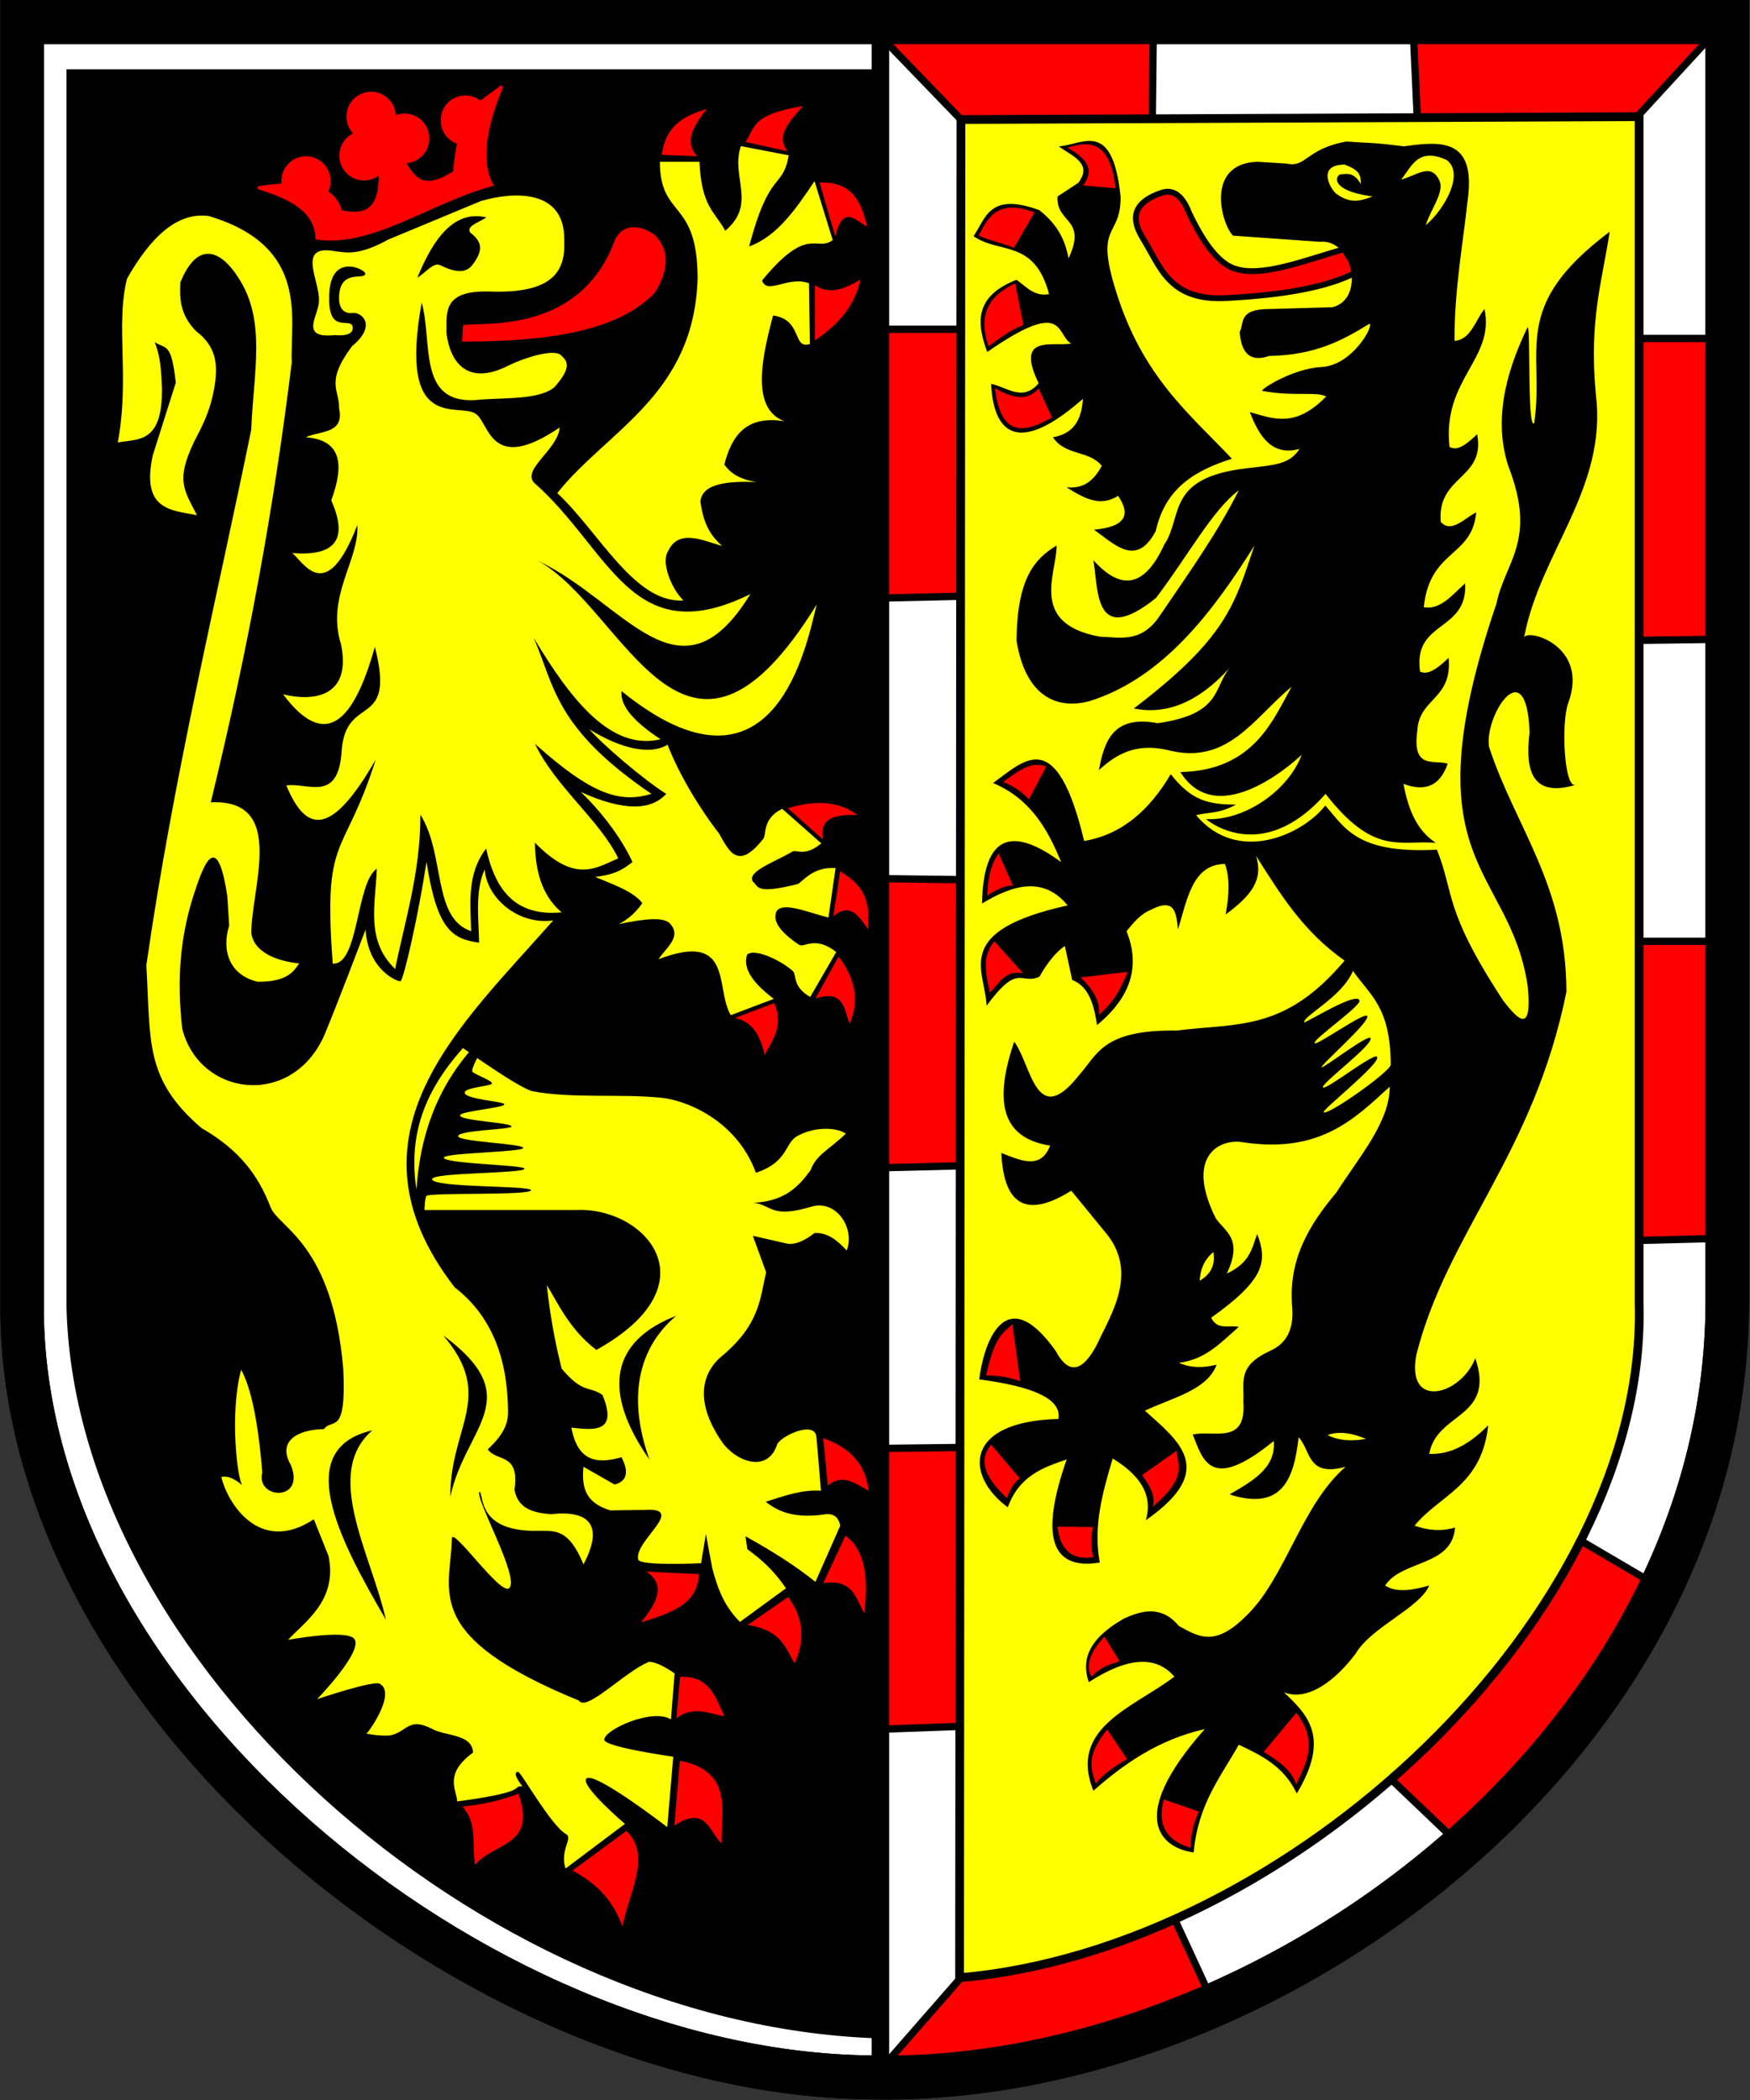 <svg xmlns:dc="http://purl.org/dc/elements/1.1/" xmlns:cc="http://creativecommons.org/ns#" xmlns:rdf="http://www.w3.org/1999/02/22-rdf-syntax-ns#" xmlns:svg="http://www.w3.org/2000/svg" xmlns="http://www.w3.org/2000/svg" xmlns:sodipodi="http://sodipodi.sourceforge.net/DTD/sodipodi-0.dtd" xmlns:inkscape="http://www.inkscape.org/namespaces/inkscape" width="600" height="720" id="svg2186" sodipodi:version="0.32" inkscape:version="0.46" sodipodi:docname="Hof.svg" inkscape:output_extension="org.inkscape.output.svg.inkscape"><rect width="100%" height="100%" fill="#333333" stroke="none"/><defs id="defs2188"></defs><g inkscape:groupmode="layer" id="layer4" inkscape:label="sxfhx" style="opacity:1;display:inline" sodipodi:insensitive="true"><g style="opacity:1;fill:#ffffff;fill-opacity:1;stroke:#000000;stroke-width:18.708;stroke-linejoin:miter;stroke-miterlimit:3;stroke-dasharray:none;stroke-opacity:1" id="g8203" transform="matrix(0.797,0,0,0.806,3.854,-0.977)"><path id="path4304" style="fill:#ffffff;fill-opacity:1;fill-rule:evenodd;stroke:#000000;stroke-width:18.708;stroke-linecap:round;stroke-linejoin:miter;stroke-miterlimit:3;stroke-dasharray:none;stroke-dashoffset:0;stroke-opacity:1" d="M 4.671,10.651 L 738.198,10.651 L 738.198,555.168 C 737.883,743.508 540.735,888.196 370.44,884.906 C 199.973,883.659 2.928,724.565 4.671,555.167 L 4.671,10.651 z" sodipodi:nodetypes="cccccc"></path><g style="fill:#ffffff;fill-opacity:1;stroke:#000000;stroke-width:18.708;stroke-linejoin:miter;stroke-miterlimit:3;stroke-dasharray:none;stroke-opacity:1" id="g8189" transform="translate(935.151,36.763)"></g></g><path style="fill:none;fill-rule:evenodd;stroke:#000000;stroke-width:1px;stroke-linecap:butt;stroke-linejoin:miter;stroke-opacity:1" d="M 297.096,717.741 C 297.516,717.321 297.937,716.901 297.096,717.741 z" id="path3251"></path><path style="fill:none;fill-rule:evenodd;stroke:#000000;stroke-width:1px;stroke-linecap:butt;stroke-linejoin:miter;stroke-opacity:1" d="M 53.689,135.32 C 54.11,135.32 54.53,135.32 53.689,135.32 z" id="path3257"></path><path style="fill:none;fill-rule:evenodd;stroke:#000000;stroke-width:1px;stroke-linecap:butt;stroke-linejoin:miter;stroke-opacity:1" d="M 119.27,241.215 C 118.85,241.215 118.43,241.215 119.27,241.215 z" id="path3259"></path><path style="opacity:1;fill:#ff0000;fill-opacity:1;fill-rule:evenodd;stroke:none;stroke-width:1;stroke-linecap:butt;stroke-linejoin:miter;marker:none;marker-start:none;marker-mid:none;marker-end:none;stroke-miterlimit:4;stroke-dasharray:none;stroke-dashoffset:0;stroke-opacity:1;visibility:visible;display:inline;overflow:visible;enable-background:accumulate" d="M 301.938,11.638 L 328.797,40.397 L 395.377,42.842 L 395.377,13.181 L 301.938,11.638 z" id="path3272" sodipodi:nodetypes="ccccc"></path><path style="opacity:1;fill:#ff0000;fill-opacity:1;fill-rule:evenodd;stroke:none;stroke-width:1;stroke-linecap:butt;stroke-linejoin:miter;marker:none;marker-start:none;marker-mid:none;marker-end:none;stroke-miterlimit:4;stroke-dasharray:none;stroke-dashoffset:0;stroke-opacity:1;visibility:visible;display:inline;overflow:visible;enable-background:accumulate" d="M 484.991,13.812 L 485.623,42.527 L 561.781,40.364 L 586.616,13.162 L 484.991,13.812 z" id="path3274" sodipodi:nodetypes="ccccc"></path><path style="opacity:1;fill:#ff0000;fill-opacity:1;fill-rule:evenodd;stroke:none;stroke-width:1;stroke-linecap:butt;stroke-linejoin:miter;marker:none;marker-start:none;marker-mid:none;marker-end:none;stroke-miterlimit:4;stroke-dasharray:none;stroke-dashoffset:0;stroke-opacity:1;visibility:visible;display:inline;overflow:visible;enable-background:accumulate" d="M 303.238,112.893 L 328.482,112.577 L 328.482,205.032 L 303.554,205.032 L 303.238,112.893 z" id="path3278"></path><path style="opacity:1;fill:#ff0000;fill-opacity:1;fill-rule:evenodd;stroke:none;stroke-width:1;stroke-linecap:butt;stroke-linejoin:miter;marker:none;marker-start:none;marker-mid:none;marker-end:none;stroke-miterlimit:4;stroke-dasharray:none;stroke-dashoffset:0;stroke-opacity:1;visibility:visible;display:inline;overflow:visible;enable-background:accumulate" d="M 303.554,300.957 L 327.85,300.957 L 328.166,400.354 L 303.238,400.669 L 303.554,300.957 z" id="path3280"></path><path style="opacity:1;fill:#ff0000;fill-opacity:1;fill-rule:evenodd;stroke:none;stroke-width:1;stroke-linecap:butt;stroke-linejoin:miter;marker:none;marker-start:none;marker-mid:none;marker-end:none;stroke-miterlimit:4;stroke-dasharray:none;stroke-dashoffset:0;stroke-opacity:1;visibility:visible;display:inline;overflow:visible;enable-background:accumulate" d="M 303.554,496.91 L 328.797,496.279 L 328.166,592.52 L 303.554,592.836 L 303.554,496.91 z" id="path3282"></path><path style="opacity:1;fill:#ff0000;fill-opacity:1;fill-rule:evenodd;stroke:none;stroke-width:1;stroke-linecap:butt;stroke-linejoin:miter;marker:none;marker-start:none;marker-mid:none;marker-end:none;stroke-miterlimit:4;stroke-dasharray:none;stroke-dashoffset:0;stroke-opacity:1;visibility:visible;display:inline;overflow:visible;enable-background:accumulate" d="M 303.002,707.059 L 328.661,678.053 C 362.246,675.536 378.768,668.073 403.853,658.864 L 415.01,683.408 C 378.243,698.13 340.957,706.611 303.002,707.059 z" id="path3286" sodipodi:nodetypes="ccccc"></path><path style="opacity:1;fill:#ff0000;fill-opacity:1;fill-rule:evenodd;stroke:none;stroke-width:1;stroke-linecap:butt;stroke-linejoin:miter;marker:none;marker-start:none;marker-mid:none;marker-end:none;stroke-miterlimit:4;stroke-dasharray:none;stroke-dashoffset:0;stroke-opacity:1;visibility:visible;display:inline;overflow:visible;enable-background:accumulate" d="M 475.699,608.885 L 498.012,630.304 C 525.14,606.297 552.21,582.222 565.395,541.947 L 538.174,525.883 C 525.487,554.802 503.847,582.344 475.699,608.885 z" id="path3288" sodipodi:nodetypes="ccccc"></path><path style="opacity:1;fill:#ff0000;fill-opacity:1;fill-rule:evenodd;stroke:none;stroke-width:1;stroke-linecap:butt;stroke-linejoin:miter;marker:none;marker-start:none;marker-mid:none;marker-end:none;stroke-miterlimit:4;stroke-dasharray:none;stroke-dashoffset:0;stroke-opacity:1;visibility:visible;display:inline;overflow:visible;enable-background:accumulate" d="M 558.255,116.674 L 588.6,116.674 L 587.707,219.757 L 557.362,219.757 L 558.255,116.674 z" id="path3290"></path><path style="opacity:1;fill:#ff0000;fill-opacity:1;fill-rule:evenodd;stroke:none;stroke-width:1;stroke-linecap:butt;stroke-linejoin:miter;marker:none;marker-start:none;marker-mid:none;marker-end:none;stroke-miterlimit:4;stroke-dasharray:none;stroke-dashoffset:0;stroke-opacity:1;visibility:visible;display:inline;overflow:visible;enable-background:accumulate" d="M 558.255,322.84 L 587.261,322.84 L 588.6,425.477 L 558.255,425.477 L 558.255,322.84 z" id="path3292"></path><path style="fill:none;fill-rule:evenodd;stroke:#000000;stroke-width:6;stroke-linecap:butt;stroke-linejoin:miter;stroke-miterlimit:4;stroke-dasharray:none;stroke-opacity:1" d="M 301.864,0.825 L 301.864,716.239" id="path3253"></path><path style="opacity:1;fill:#000000;fill-opacity:1;fill-rule:evenodd;stroke:none;stroke-width:1;stroke-linecap:butt;stroke-linejoin:miter;marker:none;marker-start:none;marker-mid:none;marker-end:none;stroke-miterlimit:4;stroke-dasharray:none;stroke-dashoffset:0;stroke-opacity:1;visibility:visible;display:inline;overflow:visible;enable-background:accumulate" d="M 300.722,23.753 L 22.79,23.753 L 22.79,447.356 C 24.98,568.462 163.701,693.989 300.406,698.832 C 301.037,698.854 300.879,23.753 300.722,23.753 z" id="path3255" sodipodi:nodetypes="cccsc"></path><path style="opacity:1;fill:#ffff00;fill-opacity:1;fill-rule:evenodd;stroke:#000000;stroke-width:3;stroke-linecap:butt;stroke-linejoin:miter;marker:none;marker-start:none;marker-mid:none;marker-end:none;stroke-miterlimit:4;stroke-dasharray:none;stroke-dashoffset:0;stroke-opacity:1;visibility:visible;display:inline;overflow:visible;enable-background:accumulate" d="M 561.985,40.002 L 561.985,446.589 C 565.06,553.719 442.017,668.47 329,678.071 L 329.466,40.987 L 561.985,40.002 z" id="path3284" sodipodi:nodetypes="ccccc"></path><g transform="matrix(0.797,0,0,0.806,3.854,-0.977)" id="g3294" style="opacity:1;fill:none;fill-opacity:1;stroke:#000000;stroke-width:18.708;stroke-linejoin:miter;stroke-miterlimit:3;stroke-dasharray:none;stroke-opacity:1"><path sodipodi:nodetypes="cccccc" d="M 4.671,10.651 L 738.198,10.651 L 738.198,555.168 C 737.883,743.508 540.735,888.196 370.44,884.906 C 199.973,883.659 2.928,724.565 4.671,555.167 L 4.671,10.651 z" style="fill:none;fill-opacity:1;fill-rule:evenodd;stroke:#000000;stroke-width:18.708;stroke-linecap:round;stroke-linejoin:miter;stroke-miterlimit:3;stroke-dasharray:none;stroke-dashoffset:0;stroke-opacity:1" id="path3296"></path><g transform="translate(935.151,36.763)" id="g3298" style="fill:none;fill-opacity:1;stroke:#000000;stroke-width:18.708;stroke-linejoin:miter;stroke-miterlimit:3;stroke-dasharray:none;stroke-opacity:1"></g></g><path style="opacity:1;fill:none;fill-opacity:1;fill-rule:evenodd;stroke:#000000;stroke-width:2.5;stroke-linecap:butt;stroke-linejoin:miter;marker:none;marker-start:none;marker-mid:none;marker-end:none;stroke-miterlimit:4;stroke-dasharray:none;stroke-dashoffset:0;stroke-opacity:1;visibility:visible;display:inline;overflow:visible;enable-background:accumulate" d="M 303.869,301.273 L 329.113,301.588" id="path3209" sodipodi:nodetypes="cc"></path><path style="opacity:1;fill:none;fill-opacity:1;fill-rule:evenodd;stroke:#000000;stroke-width:2.5;stroke-linecap:butt;stroke-linejoin:miter;marker:none;marker-start:none;marker-mid:none;marker-end:none;stroke-miterlimit:4;stroke-dasharray:none;stroke-dashoffset:0;stroke-opacity:1;visibility:visible;display:inline;overflow:visible;enable-background:accumulate" d="M 302.922,205.032 L 330.375,204.401" id="path3211"></path><path style="opacity:1;fill:none;fill-opacity:1;fill-rule:evenodd;stroke:#000000;stroke-width:2.5;stroke-linecap:butt;stroke-linejoin:miter;marker:none;marker-start:none;marker-mid:none;marker-end:none;stroke-miterlimit:4;stroke-dasharray:none;stroke-dashoffset:0;stroke-opacity:1;visibility:visible;display:inline;overflow:visible;enable-background:accumulate" d="M 303.238,112.893 L 329.428,112.893" id="path3213"></path><path style="opacity:1;fill:none;fill-opacity:1;fill-rule:evenodd;stroke:#000000;stroke-width:2.5;stroke-linecap:butt;stroke-linejoin:miter;marker:none;marker-start:none;marker-mid:none;marker-end:none;stroke-miterlimit:4;stroke-dasharray:none;stroke-dashoffset:0;stroke-opacity:1;visibility:visible;display:inline;overflow:visible;enable-background:accumulate" d="M 303.554,14.128 L 329.744,41.264" id="path3215"></path><path style="opacity:1;fill:none;fill-opacity:1;fill-rule:evenodd;stroke:#000000;stroke-width:2.5;stroke-linecap:butt;stroke-linejoin:miter;marker:none;marker-start:none;marker-mid:none;marker-end:none;stroke-miterlimit:4;stroke-dasharray:none;stroke-dashoffset:0;stroke-opacity:1;visibility:visible;display:inline;overflow:visible;enable-background:accumulate" d="M 395.377,13.181 L 395.061,40.949" id="path3217"></path><path style="opacity:1;fill:none;fill-opacity:1;fill-rule:evenodd;stroke:#000000;stroke-width:2.5;stroke-linecap:butt;stroke-linejoin:miter;marker:none;marker-start:none;marker-mid:none;marker-end:none;stroke-miterlimit:4;stroke-dasharray:none;stroke-dashoffset:0;stroke-opacity:1;visibility:visible;display:inline;overflow:visible;enable-background:accumulate" d="M 484.676,13.497 L 485.938,40.633" id="path3219"></path><path style="opacity:1;fill:none;fill-opacity:1;fill-rule:evenodd;stroke:#000000;stroke-width:2.5;stroke-linecap:butt;stroke-linejoin:miter;marker:none;marker-start:none;marker-mid:none;marker-end:none;stroke-miterlimit:4;stroke-dasharray:none;stroke-dashoffset:0;stroke-opacity:1;visibility:visible;display:inline;overflow:visible;enable-background:accumulate" d="M 561.038,40.318 L 586.281,12.865" id="path3221"></path><path style="opacity:1;fill:none;fill-opacity:1;fill-rule:evenodd;stroke:#000000;stroke-width:2.5;stroke-linecap:butt;stroke-linejoin:miter;marker:none;marker-start:none;marker-mid:none;marker-end:none;stroke-miterlimit:4;stroke-dasharray:none;stroke-dashoffset:0;stroke-opacity:1;visibility:visible;display:inline;overflow:visible;enable-background:accumulate" d="M 561.984,116.048 L 588.174,116.048" id="path3223"></path><path style="opacity:1;fill:none;fill-opacity:1;fill-rule:evenodd;stroke:#000000;stroke-width:2.5;stroke-linecap:butt;stroke-linejoin:miter;marker:none;marker-start:none;marker-mid:none;marker-end:none;stroke-miterlimit:4;stroke-dasharray:none;stroke-dashoffset:0;stroke-opacity:1;visibility:visible;display:inline;overflow:visible;enable-background:accumulate" d="M 561.984,219.547 L 585.966,219.231" id="path3225"></path><path style="opacity:1;fill:none;fill-opacity:1;fill-rule:evenodd;stroke:#000000;stroke-width:2.5;stroke-linecap:butt;stroke-linejoin:miter;marker:none;marker-start:none;marker-mid:none;marker-end:none;stroke-miterlimit:4;stroke-dasharray:none;stroke-dashoffset:0;stroke-opacity:1;visibility:visible;display:inline;overflow:visible;enable-background:accumulate" d="M 561.984,322.73 L 588.49,322.73" id="path3227"></path><path style="opacity:1;fill:none;fill-opacity:1;fill-rule:evenodd;stroke:#000000;stroke-width:2.5;stroke-linecap:butt;stroke-linejoin:miter;marker:none;marker-start:none;marker-mid:none;marker-end:none;stroke-miterlimit:4;stroke-dasharray:none;stroke-dashoffset:0;stroke-opacity:1;visibility:visible;display:inline;overflow:visible;enable-background:accumulate" d="M 562.3,425.282 L 587.228,424.651" id="path3229"></path><path style="opacity:1;fill:none;fill-opacity:1;fill-rule:evenodd;stroke:#000000;stroke-width:2.5;stroke-linecap:butt;stroke-linejoin:miter;marker:none;marker-start:none;marker-mid:none;marker-end:none;stroke-miterlimit:4;stroke-dasharray:none;stroke-dashoffset:0;stroke-opacity:1;visibility:visible;display:inline;overflow:visible;enable-background:accumulate" d="M 541.789,528.149 L 567.033,542.98" id="path3231"></path><path style="opacity:1;fill:none;fill-opacity:1;fill-rule:evenodd;stroke:#000000;stroke-width:2.5;stroke-linecap:butt;stroke-linejoin:miter;marker:none;marker-start:none;marker-mid:none;marker-end:none;stroke-miterlimit:4;stroke-dasharray:none;stroke-dashoffset:0;stroke-opacity:1;visibility:visible;display:inline;overflow:visible;enable-background:accumulate" d="M 476.787,609.875 L 497.298,629.439" id="path3233"></path><path style="opacity:1;fill:none;fill-opacity:1;fill-rule:evenodd;stroke:#000000;stroke-width:2.5;stroke-linecap:butt;stroke-linejoin:miter;marker:none;marker-start:none;marker-mid:none;marker-end:none;stroke-miterlimit:4;stroke-dasharray:none;stroke-dashoffset:0;stroke-opacity:1;visibility:visible;display:inline;overflow:visible;enable-background:accumulate" d="M 402.634,657.838 L 413.994,682.45" id="path3235"></path><path style="opacity:1;fill:none;fill-opacity:1;fill-rule:evenodd;stroke:#000000;stroke-width:2.5;stroke-linecap:butt;stroke-linejoin:miter;marker:none;marker-start:none;marker-mid:none;marker-end:none;stroke-miterlimit:4;stroke-dasharray:none;stroke-dashoffset:0;stroke-opacity:1;visibility:visible;display:inline;overflow:visible;enable-background:accumulate" d="M 303.554,707.694 L 329.744,677.717" id="path3237"></path><path style="opacity:1;fill:none;fill-opacity:1;fill-rule:evenodd;stroke:#000000;stroke-width:2.5;stroke-linecap:butt;stroke-linejoin:miter;marker:none;marker-start:none;marker-mid:none;marker-end:none;stroke-miterlimit:4;stroke-dasharray:none;stroke-dashoffset:0;stroke-opacity:1;visibility:visible;display:inline;overflow:visible;enable-background:accumulate" d="M 303.238,592.836 L 329.428,591.889" id="path3239"></path><path style="opacity:1;fill:none;fill-opacity:1;fill-rule:evenodd;stroke:#000000;stroke-width:2.5;stroke-linecap:butt;stroke-linejoin:miter;marker:none;marker-start:none;marker-mid:none;marker-end:none;stroke-miterlimit:4;stroke-dasharray:none;stroke-dashoffset:0;stroke-opacity:1;visibility:visible;display:inline;overflow:visible;enable-background:accumulate" d="M 303.238,496.595 L 329.428,496.279" id="path3241"></path><path style="opacity:1;fill:none;fill-opacity:1;fill-rule:evenodd;stroke:#000000;stroke-width:2.5;stroke-linecap:butt;stroke-linejoin:miter;marker:none;marker-start:none;marker-mid:none;marker-end:none;stroke-miterlimit:4;stroke-dasharray:none;stroke-dashoffset:0;stroke-opacity:1;visibility:visible;display:inline;overflow:visible;enable-background:accumulate" d="M 303.238,400.354 L 328.797,399.723" id="path3243"></path></g><g inkscape:groupmode="layer" id="layer5" inkscape:label="cffhx" style="opacity:1;display:inline"><path style="opacity:1;fill:#ff0000;fill-opacity:1;fill-rule:evenodd;stroke:#000000;stroke-width:2;stroke-linecap:butt;stroke-linejoin:miter;marker:none;marker-start:none;marker-mid:none;marker-end:none;stroke-miterlimit:4;stroke-dasharray:none;stroke-dashoffset:0;stroke-opacity:1;visibility:visible;display:inline;overflow:visible;enable-background:accumulate" d="M 460.75,85.437 C 447.138,89.369 431.9,95.44 422.819,91.908 C 416.083,89.348 410.765,79.479 407.647,72.942 C 405.19,66.492 401.787,65.009 398.498,66.025 C 385.45,70.33 389.706,77.983 391.805,81.644 C 398.057,91.76 400.936,103.378 420.811,102.171 C 439.111,101.184 455.066,98.753 465.659,93.023 L 460.75,85.437 z" id="path3318" sodipodi:nodetypes="cccccccc"></path><path style="opacity:1;fill:#ffff00;fill-opacity:1;fill-rule:evenodd;stroke:none;stroke-width:3;stroke-linecap:butt;stroke-linejoin:miter;marker:none;marker-start:none;marker-mid:none;marker-end:none;stroke-miterlimit:4;stroke-dasharray:none;stroke-dashoffset:0;stroke-opacity:1;visibility:visible;display:inline;overflow:visible;enable-background:accumulate" d="M 40.39,151.705 C 44.531,129.276 39.542,111.68 43.545,95.538 C 51.753,81.082 60.9,72.574 71.629,74.081 C 106.533,84.554 99.341,109.611 100.028,124.253 C 93.886,174.115 85.205,221.958 72.26,275.083 C 98.237,273.878 86.246,303.898 86.144,319.89 C 87.07,326.521 94.896,329.56 102.552,330.303 C 100.461,333.581 97.88,336.641 88.352,336.614 C 78.406,334.243 75.969,325.592 78.571,317.366 L 77.939,307.268 C 74.234,282.715 69.256,298.063 66.264,307.268 C 61.674,321.749 60.614,336.209 62.478,352.707 C 68.389,375.975 99.806,379.992 111.072,355.231 C 116.085,343.118 122.317,326.596 125.336,318.729 C 126.21,333.045 136.886,336.8 137.348,336.422 C 138.494,335.505 143.473,313.638 146.231,295.501 C 149.841,318.856 155.047,321.903 164.268,323.203 C 164.118,314.873 162.79,305.637 166.177,298.09 C 166.899,307.857 177.559,317.245 189.657,315.574 C 158.276,351.349 115.436,388.962 155.879,441.374 C 168.67,451.232 174.001,465.813 174.18,483.657 C 174.259,487.278 173.397,491.211 167.238,496.91 C 170.378,501.387 178.226,497.896 176.389,510.794 C 177.592,517.175 182.603,518.665 188.853,519.156 C 201.795,517.68 207.245,522.73 200.055,536.353 C 194.981,524.077 190.298,525.017 185.54,524.836 C 163.292,525.635 166.083,512.558 164.399,511.425 C 162.607,513.44 178.598,541.402 174.496,544.557 C 171.443,546.906 154.932,523.1 154.932,527.518 C 154.519,545.57 144.164,560.811 198.477,583.054 C 201.012,587.11 214.307,573.04 222.459,569.801 C 225.608,569.598 231.294,573.745 231.294,573.745 L 230.032,589.522 C 223.723,585.544 207.224,593.009 207.155,596.464 C 207.155,598.989 230.821,602.302 230.821,602.302 L 228.77,626.441 C 228.77,626.441 203.313,606.794 201.002,609.875 C 199.108,612.399 214.255,625.337 214.255,625.337 L 193.902,640.641 C 191.819,634.429 196.534,630.272 194.11,628.871 C 188.773,625.785 178.646,607.508 177.651,607.508 C 175.127,607.508 179.071,612.399 179.071,612.399 C 174.857,612.508 182.316,614.214 156.783,617.633 C 156.473,613.545 152.135,608.258 162.19,600.882 C 161.871,594.36 152.563,595.336 147.99,592.678 C 140.154,588.748 139.624,593.547 134.264,594.887 C 131.74,595.518 125.587,594.413 125.587,594.413 C 126.02,594.468 135.934,580.702 130.32,577.374 C 128.742,575.796 108.705,582.581 108.705,582.581 C 108.705,582.581 124.678,566.129 121.485,561.912 C 118.899,558.499 98.765,562.228 98.765,562.228 C 104.574,555.941 115.77,548.73 112.649,533.513 L 107.601,520.892 C 88.807,533.317 77.82,514.939 75.888,506.377 C 78.286,505.857 80.683,507.229 83.08,509.218 C 81.323,507.03 78.691,484.491 82.673,469.616 C 85.876,475.464 88.408,486.341 89.93,504.799 C 87.538,514.132 104.909,515.017 99.712,502.275 C 95.177,494.485 101.302,490.185 111.072,489.968 C 113.836,486.054 118.797,492.721 117.698,469.458 C 114.055,426.221 95.476,420.963 92.773,413.92 C 88.565,402.956 81.987,394.163 69.104,386.785 C 49.473,369.945 51.714,357.159 50.172,330.934 C 59.558,265.812 74.55,204.207 86.144,147.287 C 86.884,127.725 91.42,109.956 81.726,95.222 C 76.045,86.254 67.958,81.865 61.847,96.8 C 61.542,102.375 61.723,107.949 67.211,113.524 C 74.053,118.689 74.476,124.567 73.837,130.563 C 72.54,140.311 69.509,145.722 66.58,151.389 C 60.288,164.571 62.928,167.694 67.526,176.633 C 58.595,174.893 48.316,174.92 52.38,156.123 L 60.269,131.195 C 58.719,117.406 57.06,119.793 53.011,117.311 C 54.955,121.926 55.275,126.794 55.536,133.088 C 55.728,152.105 47.452,150.42 40.39,151.705 z" id="path3301" sodipodi:nodetypes="cccccccccccccccccccccccccccccccccccccccscccccccccsccccccccccscccccccccccccc"></path><path style="opacity:1;fill:#ffff00;fill-opacity:1;fill-rule:evenodd;stroke:none;stroke-width:3;stroke-linecap:butt;stroke-linejoin:miter;marker:none;marker-start:none;marker-mid:none;marker-end:none;stroke-miterlimit:4;stroke-dasharray:none;stroke-dashoffset:0;stroke-opacity:1;visibility:visible;display:inline;overflow:visible;enable-background:accumulate" d="M 144.204,414.869 L 197.531,414.869 C 220.892,413.675 245.226,440.157 204.473,462.831 C 195.068,455.752 190.913,445.991 187.472,440.597 C 188.839,453.617 191.191,463.767 192.559,469.235 C 199.965,478.052 201.945,475.033 206.573,478.293 C 211.914,491.251 203.753,490.371 195.899,489.468 C 198.09,501.365 205.017,501.954 213.069,499.619 C 214.66,502.591 216.354,507.618 210.691,508.977 L 200.055,502.906 C 199.22,511.2 201.636,515.433 209.206,517.844 L 220.773,517.698 C 236.038,516.621 217.049,528.48 218.841,534.753 C 219.472,536.962 240.368,535.961 240.368,535.961 L 242.022,525.94 L 244.188,537.615 C 246.233,545.511 248.712,551.121 253.698,556.075 L 269.475,544.557 C 265.385,538.525 261.136,534.706 256.222,531.147 L 255.591,526.729 C 264.329,531.563 272.512,536.675 279.572,542.349 L 288.092,523.1 C 287.496,520.035 285.636,518.594 282.097,519.314 C 272.064,520.601 266.727,518.197 262.533,514.896 C 268.726,512.929 274.867,510.648 281.465,511.11 C 281.465,511.11 280.05,493.784 279.888,492.493 C 279.168,486.754 266.6,492.839 266.319,495.648 C 262.712,505.37 251.956,500.741 247.533,494.37 C 235.572,476.965 243.984,467.838 247.387,465.04 C 260.836,453.895 260.599,444.553 262.679,436.249 L 258.115,423.704 L 269.159,426.228 C 272.077,427.086 275.498,425.683 279.257,422.757 C 283.693,422.492 287.115,425.266 290.301,428.753 C 293.143,421.378 287.13,411.789 278.957,413.498 C 264.231,418.053 264.712,413.102 258.424,412.383 C 269.799,411.837 274.399,405.935 277.895,401.243 C 279.881,395.772 284.338,394.175 289.985,388.679 C 286.759,386.372 278.618,386.208 272.777,389.855 C 269.037,392.62 269.717,398.61 259.17,402.1 C 252.33,383.409 234.011,376.856 226.338,376.357 C 213.313,374.944 196.373,376.726 182.612,374.15 C 177.911,373.092 158.719,359.333 158.719,359.333 C 145.509,374.201 138.145,390.848 144.204,414.869 z" id="path3303" sodipodi:nodetypes="cccccccccccccccccccccccccscccccccccccccccccc"></path><path style="opacity:1;fill:#ff0000;fill-opacity:1;fill-rule:evenodd;stroke:none;stroke-width:3;stroke-linecap:butt;stroke-linejoin:miter;marker:none;marker-start:none;marker-mid:none;marker-end:none;stroke-miterlimit:4;stroke-dasharray:none;stroke-dashoffset:0;stroke-opacity:1;visibility:visible;display:inline;overflow:visible;enable-background:accumulate" d="M 196.307,641.321 L 214.731,627.734 C 223.677,636.088 215.425,649.312 213.427,660.504 C 209.754,650.707 204.156,645.69 196.307,641.321 z" id="path3329" sodipodi:nodetypes="cccc"></path><path style="opacity:1;fill:#ff0000;fill-opacity:1;fill-rule:evenodd;stroke:none;stroke-width:3;stroke-linecap:butt;stroke-linejoin:miter;marker:none;marker-start:none;marker-mid:none;marker-end:none;stroke-miterlimit:4;stroke-dasharray:none;stroke-dashoffset:0;stroke-opacity:1;visibility:visible;display:inline;overflow:visible;enable-background:accumulate" d="M 158.537,619.391 C 165.479,618.713 172.25,617.195 177.725,614.938 C 184.146,633.019 169.638,631.511 162.821,639.378 C 161.823,631.394 163.595,624.939 158.537,619.391 z" id="path3331" sodipodi:nodetypes="cccc"></path><path style="opacity:1;fill:#ff0000;fill-opacity:1;fill-rule:evenodd;stroke:none;stroke-width:3;stroke-linecap:butt;stroke-linejoin:miter;marker:none;marker-start:none;marker-mid:none;marker-end:none;stroke-miterlimit:4;stroke-dasharray:none;stroke-dashoffset:0;stroke-opacity:1;visibility:visible;display:inline;overflow:visible;enable-background:accumulate" d="M 233.079,603.657 L 231.205,625.96 C 242.154,618.552 243.374,628.597 247.382,631.986 C 247.018,621.963 251.96,607.376 233.079,603.657 z" id="path3333" sodipodi:nodetypes="cccc"></path><path style="opacity:1;fill:#ff0000;fill-opacity:1;fill-rule:evenodd;stroke:none;stroke-width:3;stroke-linecap:butt;stroke-linejoin:miter;marker:none;marker-start:none;marker-mid:none;marker-end:none;stroke-miterlimit:4;stroke-dasharray:none;stroke-dashoffset:0;stroke-opacity:1;visibility:visible;display:inline;overflow:visible;enable-background:accumulate" d="M 233.152,574.923 C 243.573,574.3 245.68,582.94 248.345,588.44 C 242.612,587.355 237.661,584.823 231.928,589.087 L 233.152,574.923 z" id="path3335" sodipodi:nodetypes="cccc"></path><path style="opacity:1;fill:#000000;fill-opacity:1;fill-rule:evenodd;stroke:none;stroke-width:1;stroke-linecap:butt;stroke-linejoin:miter;marker:none;marker-start:none;marker-mid:none;marker-end:none;stroke-miterlimit:4;stroke-dasharray:none;stroke-dashoffset:0;stroke-opacity:1;visibility:visible;display:inline;overflow:visible;enable-background:accumulate" d="M 151.947,457.83 C 170.001,478.951 154.234,489.099 154.401,513.165 C 159.524,488.997 181.207,479.541 151.947,457.83 z" id="path3181" sodipodi:nodetypes="ccc"></path><path style="opacity:1;fill:#000000;fill-opacity:1;fill-rule:evenodd;stroke:none;stroke-width:1;stroke-linecap:butt;stroke-linejoin:miter;marker:none;marker-start:none;marker-mid:none;marker-end:none;stroke-miterlimit:4;stroke-dasharray:none;stroke-dashoffset:0;stroke-opacity:1;visibility:visible;display:inline;overflow:visible;enable-background:accumulate" d="M 127.627,490.406 C 100.243,496.76 115.85,527.181 132.312,555.335 C 127.13,532.465 110.664,505.243 127.627,490.406 z" id="path3183" sodipodi:nodetypes="ccc"></path><path style="opacity:1;fill:#000000;fill-opacity:1;fill-rule:evenodd;stroke:none;stroke-width:1;stroke-linecap:butt;stroke-linejoin:miter;marker:none;marker-start:none;marker-mid:none;marker-end:none;stroke-miterlimit:4;stroke-dasharray:none;stroke-dashoffset:0;stroke-opacity:1;visibility:visible;display:inline;overflow:visible;enable-background:accumulate" d="M 231.825,451.136 C 209.918,459.599 205.912,476.515 222.677,500.447 C 215.195,479.635 218.483,462.428 231.825,451.136 z" id="path3185" sodipodi:nodetypes="ccc"></path><path style="opacity:1;fill:#000000;fill-opacity:1;fill-rule:evenodd;stroke:none;stroke-width:1;stroke-linecap:butt;stroke-linejoin:miter;marker:none;marker-start:none;marker-mid:none;marker-end:none;stroke-miterlimit:4;stroke-dasharray:none;stroke-dashoffset:0;stroke-opacity:1;visibility:visible;display:inline;overflow:visible;enable-background:accumulate" d="M 161.541,359.879 C 149.477,373.645 142.743,391.409 142.576,414.098 L 145.476,416.106 C 145.476,416.106 145.564,411.245 146.146,410.082 C 146.815,408.743 182.144,409.99 182.069,408.073 C 182.003,406.398 148.154,407.299 148.154,404.28 C 148.154,401.938 179.838,402.384 179.838,400.71 C 179.838,399.372 152.17,399.04 152.17,396.917 C 152.17,395.244 179.391,395.021 179.391,393.57 C 179.391,392.12 157.079,391.451 157.079,389.554 C 157.079,387.435 175.375,387.323 175.375,386.207 C 175.375,384.869 157.748,384.311 157.748,382.414 C 157.748,380.964 172.921,379.848 172.921,378.621 C 172.921,377.617 159.31,376.948 159.31,374.605 C 159.31,372.82 168.583,372.368 168.681,371.481 C 168.793,370.477 162.815,368.431 161.988,367.465 C 161.318,366.684 164.665,360.771 164.665,360.771 L 161.541,359.879 z" id="path3187" sodipodi:nodetypes="cccccccccccccccccc"></path><path style="opacity:1;fill:#ffff00;fill-opacity:1;fill-rule:evenodd;stroke:none;stroke-width:1;stroke-linecap:butt;stroke-linejoin:miter;marker:none;marker-start:none;marker-mid:none;marker-end:none;stroke-miterlimit:4;stroke-dasharray:none;stroke-dashoffset:0;stroke-opacity:1;visibility:visible;display:inline;overflow:visible;enable-background:accumulate" d="M 114.081,330.377 C 123.018,331.07 122.062,302.552 129.188,297.85 C 128.811,309.771 125.17,322.296 135.474,332.239 C 138.947,315.058 144.13,299.207 144.138,279.331 C 152.747,292.997 148.13,314.769 161.541,319.27 C 161.254,309.472 160.077,299.517 166.673,290.934 C 169.725,304.877 176.517,314.357 192.556,312.8 C 187.007,308.11 183.495,300.757 183.407,288.926 C 197.228,303.04 204.225,297.59 211.967,294.28 C 205.702,281.289 190.39,269.666 183.435,255.049 C 203.579,273.119 212.987,275.255 223.347,272.191 C 189.99,249.518 190.101,234.959 182.961,218.642 C 195.987,240.421 209.695,257.503 226.47,253.449 C 217.774,247.753 212.537,242.214 213.083,236.938 C 265.856,279.711 276.657,220.339 280.02,207.262 C 234.622,280.657 214.462,208.814 184.523,192.313 C 214.389,206.511 233.061,243.108 257.261,203.692 C 216.396,223.847 209.414,188.66 183.031,165.428 C 179.056,160.773 191.283,154.124 191.886,146.573 C 168.001,162.779 167.848,144.974 163.103,141.887 C 157.467,137.822 136.353,148.995 144.584,103.733 C 148.534,117.998 142.722,139.731 165.111,136.978 C 174.423,136.368 185.132,136.902 190.101,132.739 C 196.58,125.424 194.231,123.574 192.109,121.583 C 189.274,119.659 179.747,122.69 174.483,125.245 C 160.606,132.405 154.411,124.688 153.063,114.22 C 153.168,107.277 151.622,99.573 167.566,99.94 C 189.991,100.838 193.958,92.674 193.448,82.313 C 193.722,64.312 175.215,65.86 164.888,68.926 L 133.205,82.09 C 123.105,87.636 119.073,86.681 114.685,86.106 C 101.355,83.684 109.931,96.724 109.33,103.287 C 109.395,108.025 102.278,116.244 114.909,114.889 C 114.909,114.889 120.716,115.654 120.933,112.658 C 121.103,107.895 112.576,115.442 112.873,102.092 C 112.749,86.159 125.231,92.295 125.231,93.78 C 125.231,96.305 116.605,91.918 116.247,101.725 C 116.011,108.351 120.933,107.303 120.933,107.303 C 124.048,106.969 129.344,111.597 120.71,118.682 C 111.386,131.135 116.433,133.708 116.247,139.879 C 118.198,148.969 109.666,147.577 104.868,149.92 C 117.381,150.895 117.946,159.625 113.57,171.563 C 119.821,185.622 114.146,190.737 100.182,189.636 C 103.977,192.513 111.722,208.096 122.495,180.041 C 123.339,191.755 111.702,204.473 116.917,220.873 C 120.78,239.864 106.265,240.351 97.059,238.053 C 111.641,257.528 121.357,247.408 128.519,221.765 C 135.908,250.585 118.521,237.473 117.14,257.465 C 116.017,275.42 105.562,268.223 98.174,269.291 C 105.132,286.133 113.877,286.447 128.819,260.431 C 117.798,295.17 110.713,285.227 114.081,330.377 z" id="path3189" sodipodi:nodetypes="ccccccccccccccccccccccccccccccccccccccccccccccccccc"></path><path style="opacity:1;fill:#000000;fill-opacity:1;fill-rule:evenodd;stroke:none;stroke-width:1;stroke-linecap:butt;stroke-linejoin:miter;marker:none;marker-start:none;marker-mid:none;marker-end:none;stroke-miterlimit:4;stroke-dasharray:none;stroke-dashoffset:0;stroke-opacity:1;visibility:visible;display:inline;overflow:visible;enable-background:accumulate" d="M 143.099,95.222 C 148.818,81.1 156.039,71.987 166.765,74.554 C 163.945,76.363 159.743,77.559 161.243,79.761 C 164.778,82.533 166.288,85.262 161.874,90.963 C 159.527,93.801 155.963,93.432 150.672,90.805 C 148.464,90.065 145.695,93.636 143.099,95.222 z" id="path3191" sodipodi:nodetypes="cccccc"></path><path style="opacity:1;fill:#ff0000;fill-opacity:1;fill-rule:evenodd;stroke:none;stroke-width:1;stroke-linecap:butt;stroke-linejoin:miter;marker:none;marker-start:none;marker-mid:none;marker-end:none;stroke-miterlimit:4;stroke-dasharray:none;stroke-dashoffset:0;stroke-opacity:1;visibility:visible;display:inline;overflow:visible;enable-background:accumulate" d="M 158.752,111.431 C 166.072,110.452 198.098,114.347 210.294,83.652 C 212.428,76.932 218.687,76.33 224.574,80.64 C 229.744,86.031 229.218,92.801 224.574,100.275 C 211.741,113.891 186.913,117.097 158.418,117.12 L 158.752,111.431 z" id="path3193" sodipodi:nodetypes="cccccc"></path><path style="opacity:1;fill:#ff0000;fill-opacity:1;fill-rule:evenodd;stroke:#ff0000;stroke-width:1;stroke-linecap:butt;stroke-linejoin:miter;marker:none;marker-start:none;marker-mid:none;marker-end:none;stroke-miterlimit:4;stroke-dasharray:none;stroke-dashoffset:0;stroke-opacity:1;visibility:visible;display:inline;overflow:visible;enable-background:accumulate" d="M 88.468,64.352 C 99.354,67.692 108.378,72.118 108.661,81.644 C 127.499,84.422 147.46,69.088 168.57,63.348 C 163.247,53.303 168.369,38.455 172.028,29.656 C 165.269,35.215 157.498,36.779 155.852,58.997 C 144.152,66.603 141.393,60.816 136.545,51.937 L 130.257,54.051 C 130.618,64.948 130.964,75.829 116.805,72.496 C 113.861,62.196 102.003,62.296 88.468,64.352 z" id="path3197" sodipodi:nodetypes="ccccccccc"></path><path sodipodi:type="arc" style="opacity:1;fill:#ff0000;fill-opacity:1;stroke:none;stroke-width:1;stroke-linecap:square;stroke-linejoin:miter;stroke-miterlimit:4;stroke-dasharray:none;stroke-opacity:1" id="path3199" sodipodi:cx="111.6175" sodipodi:cy="62.064747" sodipodi:rx="8.4229097" sodipodi:ry="8.4229097" d="M 120.04,62.065 A 8.423,8.423 0 1 1 103.195,62.065 A 8.423,8.423 0 1 1 120.04,62.065 z" transform="translate(-6.71,3.4997796e-2)"></path><path transform="translate(47.911,-20.808)" d="M 120.04,62.065 A 8.423,8.423 0 1 1 103.195,62.065 A 8.423,8.423 0 1 1 120.04,62.065 z" sodipodi:ry="8.4229097" sodipodi:rx="8.4229097" sodipodi:cy="62.064747" sodipodi:cx="111.6175" id="path3201" style="opacity:1;fill:#ff0000;fill-opacity:1;stroke:none;stroke-width:1;stroke-linecap:square;stroke-linejoin:miter;stroke-miterlimit:4;stroke-dasharray:none;stroke-opacity:1" sodipodi:type="arc"></path><path sodipodi:type="arc" style="opacity:1;fill:#ff0000;fill-opacity:1;stroke:none;stroke-width:1;stroke-linecap:square;stroke-linejoin:miter;stroke-miterlimit:4;stroke-dasharray:none;stroke-opacity:1" id="path3203" sodipodi:cx="111.6175" sodipodi:cy="62.064747" sodipodi:rx="8.4229097" sodipodi:ry="8.4229097" d="M 120.04,62.065 A 8.423,8.423 0 1 1 103.195,62.065 A 8.423,8.423 0 1 1 120.04,62.065 z" transform="translate(15.619,-22.089)"></path><path transform="translate(27.109,-14.615)" d="M 120.04,62.065 A 8.423,8.423 0 1 1 103.195,62.065 A 8.423,8.423 0 1 1 120.04,62.065 z" sodipodi:ry="8.4229097" sodipodi:rx="8.4229097" sodipodi:cy="62.064747" sodipodi:cx="111.6175" id="path3205" style="opacity:1;fill:#ff0000;fill-opacity:1;stroke:none;stroke-width:1;stroke-linecap:square;stroke-linejoin:miter;stroke-miterlimit:4;stroke-dasharray:none;stroke-opacity:1" sodipodi:type="arc"></path><path sodipodi:type="arc" style="opacity:1;fill:#ff0000;fill-opacity:1;stroke:none;stroke-width:1;stroke-linecap:square;stroke-linejoin:miter;stroke-miterlimit:4;stroke-dasharray:none;stroke-opacity:1" id="path3207" sodipodi:cx="111.6175" sodipodi:cy="62.064747" sodipodi:rx="8.4229097" sodipodi:ry="8.4229097" d="M 120.04,62.065 A 8.423,8.423 0 1 1 103.195,62.065 A 8.423,8.423 0 1 1 120.04,62.065 z" transform="translate(13.164,-8.702)"></path><path style="opacity:1;fill:#ff0000;fill-opacity:1;fill-rule:evenodd;stroke:none;stroke-width:1;stroke-linecap:butt;stroke-linejoin:miter;marker:none;marker-start:none;marker-mid:none;marker-end:none;stroke-miterlimit:4;stroke-dasharray:none;stroke-dashoffset:0;stroke-opacity:1;visibility:visible;display:inline;overflow:visible;enable-background:accumulate" d="M 282.251,493.083 L 283.813,509.371 C 288.913,504.993 293.338,508.712 297.87,511.156 C 296.507,500.589 290.112,495.971 282.251,493.083 z" id="path3245" sodipodi:nodetypes="cccc"></path><path style="opacity:1;fill:#ff0000;fill-opacity:1;fill-rule:evenodd;stroke:none;stroke-width:1;stroke-linecap:butt;stroke-linejoin:miter;marker:none;marker-start:none;marker-mid:none;marker-end:none;stroke-miterlimit:4;stroke-dasharray:none;stroke-dashoffset:0;stroke-opacity:1;visibility:visible;display:inline;overflow:visible;enable-background:accumulate" d="M 289.837,526.552 L 282.251,542.84 C 292.445,541.177 293.437,548.007 296.308,553.104 C 298.047,539.458 295.833,530.678 289.837,526.552 z" id="path3247" sodipodi:nodetypes="cccc"></path><path style="opacity:1;fill:#ff0000;fill-opacity:1;fill-rule:evenodd;stroke:none;stroke-width:1;stroke-linecap:butt;stroke-linejoin:miter;marker:none;marker-start:none;marker-mid:none;marker-end:none;stroke-miterlimit:4;stroke-dasharray:none;stroke-dashoffset:0;stroke-opacity:1;visibility:visible;display:inline;overflow:visible;enable-background:accumulate" d="M 256.369,557.12 L 270.202,547.526 C 275.349,554.525 276.211,562.095 272.434,570.284 C 269.215,565.042 268.053,558.976 256.369,557.12 z" id="path3249" sodipodi:nodetypes="cccc"></path><path style="opacity:1;fill:#ff0000;fill-opacity:1;fill-rule:evenodd;stroke:none;stroke-width:1;stroke-linecap:butt;stroke-linejoin:miter;marker:none;marker-start:none;marker-mid:none;marker-end:none;stroke-miterlimit:4;stroke-dasharray:none;stroke-dashoffset:0;stroke-opacity:1;visibility:visible;display:inline;overflow:visible;enable-background:accumulate" d="M 221.562,538.824 L 239.635,539.716 C 239.237,550.275 229.456,553.21 219.777,556.227 C 225.005,549.764 228.662,543.526 221.562,538.824 z" id="path3252" sodipodi:nodetypes="cccc"></path><path style="opacity:1;fill:#ffff00;fill-opacity:1;fill-rule:evenodd;stroke:none;stroke-width:1;stroke-linecap:butt;stroke-linejoin:miter;marker:none;marker-start:none;marker-mid:none;marker-end:none;stroke-miterlimit:4;stroke-dasharray:none;stroke-dashoffset:0;stroke-opacity:1;visibility:visible;display:inline;overflow:visible;enable-background:accumulate" d="M 204.083,300.659 C 208.248,302.519 217.245,305.443 220.223,309.676 C 217.545,313.435 214.868,315.423 212.19,316.816 C 220.629,315.08 228.072,314.069 230.04,317.039 C 233.588,321.432 228.254,325.017 225.801,328.865 C 251.694,319.016 245.08,339.108 250.568,348.053 L 265.294,342.475 C 258.649,337.418 254.492,332.36 256.146,327.303 C 258.881,324.928 268.06,329.52 271.764,332.881 C 273.288,334.072 271.443,338.252 277.789,341.806 L 286.714,326.41 C 279.48,320.72 275.838,324.988 273.996,323.956 C 266.919,319.204 264.943,315.546 266.186,312.577 C 268.179,308.906 277.156,312.908 284.036,314.585 L 286.49,297.627 C 278.042,297.047 274.999,302.928 273.103,303.205 C 258.748,306.742 260.145,303.834 258.154,302.313 C 255.786,298.892 265.771,295.47 271.541,292.049 C 272.956,291.064 275.811,293.974 281.582,289.149 L 268.194,277.323 C 260.898,280.819 263.051,286.681 261.501,287.81 C 252.955,298.621 249.901,291.734 246.551,285.802 C 239.262,276.344 232.813,265.352 228.866,255.338 C 222.916,258.993 212.826,256.716 202.074,250.047 C 206.521,255.188 220.537,267.248 228.42,272.196 C 223.241,277.802 214.147,278.306 199.138,271.557 C 205.595,277.686 212.902,286.907 216.84,295.554 C 212.219,299.304 208.947,300.002 204.083,300.659 z" id="path3254" sodipodi:nodetypes="cccccccccccccccccccccccccccc"></path><path style="opacity:1;fill:#ff0000;fill-opacity:1;fill-rule:evenodd;stroke:none;stroke-width:1;stroke-linecap:butt;stroke-linejoin:miter;marker:none;marker-start:none;marker-mid:none;marker-end:none;stroke-miterlimit:4;stroke-dasharray:none;stroke-dashoffset:0;stroke-opacity:1;visibility:visible;display:inline;overflow:visible;enable-background:accumulate" d="M 251.906,349.057 L 265.405,343.925 C 268.812,351.265 265.056,356.326 262.17,361.664 C 260.655,355.048 257.865,350.045 251.906,349.057 z" id="path3256" sodipodi:nodetypes="cccc"></path><path style="opacity:1;fill:#ff0000;fill-opacity:1;fill-rule:evenodd;stroke:none;stroke-width:1;stroke-linecap:butt;stroke-linejoin:miter;marker:none;marker-start:none;marker-mid:none;marker-end:none;stroke-miterlimit:4;stroke-dasharray:none;stroke-dashoffset:0;stroke-opacity:1;visibility:visible;display:inline;overflow:visible;enable-background:accumulate" d="M 287.495,327.972 L 279.574,342.364 C 289.408,339.086 289.341,346.062 291.288,350.954 C 294.759,343.14 293.244,335.488 287.495,327.972 z" id="path3258" sodipodi:nodetypes="cccc"></path><path style="opacity:1;fill:#ff0000;fill-opacity:1;fill-rule:evenodd;stroke:none;stroke-width:1;stroke-linecap:butt;stroke-linejoin:miter;marker:none;marker-start:none;marker-mid:none;marker-end:none;stroke-miterlimit:4;stroke-dasharray:none;stroke-dashoffset:0;stroke-opacity:1;visibility:visible;display:inline;overflow:visible;enable-background:accumulate" d="M 288.052,298.743 L 285.71,314.138 C 291.708,309.163 294.517,314.395 297.647,318.601 C 297.787,311.801 298.588,304.966 288.052,298.743 z" id="path3260" sodipodi:nodetypes="cccc"></path><path style="opacity:1;fill:#ff0000;fill-opacity:1;fill-rule:evenodd;stroke:none;stroke-width:1;stroke-linecap:butt;stroke-linejoin:miter;marker:none;marker-start:none;marker-mid:none;marker-end:none;stroke-miterlimit:4;stroke-dasharray:none;stroke-dashoffset:0;stroke-opacity:1;visibility:visible;display:inline;overflow:visible;enable-background:accumulate" d="M 270.091,277.1 L 282.14,287.81 C 280.804,280.107 286.779,279.212 293.965,279.443 C 288.445,275.276 280.957,273.841 270.091,277.1 z" id="path3262" sodipodi:nodetypes="cccc"></path><path style="opacity:1;fill:#ffff00;fill-opacity:1;fill-rule:evenodd;stroke:none;stroke-width:1;stroke-linecap:butt;stroke-linejoin:miter;marker:none;marker-start:none;marker-mid:none;marker-end:none;stroke-miterlimit:4;stroke-dasharray:none;stroke-dashoffset:0;stroke-opacity:1;visibility:visible;display:inline;overflow:visible;enable-background:accumulate" d="M 191.062,169.06 C 208.149,147.553 238.117,135.421 239.183,95.222 C 239.063,68.014 226.281,75.029 226.245,55.464 L 239.814,55.464 C 240.477,71.111 245.277,72.694 248.649,79.13 C 259.666,69.81 250.418,60.712 254.013,50.1 L 270.421,53.255 C 268.342,65.09 263.837,57.873 256.853,84.494 C 266.207,81.175 272.824,71.835 279.257,62.09 L 285.507,82.323 C 279.709,86.54 277.117,76.894 261.271,96.169 C 263.043,101.274 270.185,94.46 277.363,97.116 L 277.679,117.942 C 271.574,119.898 275.29,109.606 265.057,108.16 C 261.146,122.758 257.391,140.152 268.959,144.432 C 255.454,142.218 250.783,149.855 248.333,159.278 C 250.293,162.014 253.278,164.311 259.377,165.273 C 249.209,164.902 240.863,165.784 240.129,171.9 C 241.302,180.644 244.169,183.968 247.544,187.204 C 240.629,185.122 232.591,181.36 229.085,188.939 C 226.547,192.662 230.093,201.689 234.292,205.875 C 217.538,206.931 205.353,182.355 191.062,169.06 z" id="path3264" sodipodi:nodetypes="cccccccccccccccccccccc"></path><path style="opacity:1;fill:#ff0000;fill-opacity:1;fill-rule:evenodd;stroke:none;stroke-width:1;stroke-linecap:butt;stroke-linejoin:miter;marker:none;marker-start:none;marker-mid:none;marker-end:none;stroke-miterlimit:4;stroke-dasharray:none;stroke-dashoffset:0;stroke-opacity:1;visibility:visible;display:inline;overflow:visible;enable-background:accumulate" d="M 226.876,53.097 L 239.025,53.571 C 234.418,48.673 237.815,43.048 242.338,37.32 C 235.084,39.579 228.336,42.561 226.876,53.097 z" id="path3266" sodipodi:nodetypes="cccc"></path><path style="opacity:1;fill:#ff0000;fill-opacity:1;fill-rule:evenodd;stroke:none;stroke-width:1;stroke-linecap:butt;stroke-linejoin:miter;marker:none;marker-start:none;marker-mid:none;marker-end:none;stroke-miterlimit:4;stroke-dasharray:none;stroke-dashoffset:0;stroke-opacity:1;visibility:visible;display:inline;overflow:visible;enable-background:accumulate" d="M 255.591,48.68 L 269.948,51.835 C 265.827,46.4 270.873,41.401 275.312,36.373 C 257.093,39.25 258.835,44.227 255.591,48.68 z" id="path3268" sodipodi:nodetypes="cccc"></path><path style="opacity:1;fill:#ff0000;fill-opacity:1;fill-rule:evenodd;stroke:none;stroke-width:1;stroke-linecap:butt;stroke-linejoin:miter;marker:none;marker-start:none;marker-mid:none;marker-end:none;stroke-miterlimit:4;stroke-dasharray:none;stroke-dashoffset:0;stroke-opacity:1;visibility:visible;display:inline;overflow:visible;enable-background:accumulate" d="M 280.992,62.564 L 286.356,81.023 C 289.084,70.002 293.322,75.604 297.243,77.71 C 294.437,64.044 287.944,62.546 280.992,62.564 z" id="path3270" sodipodi:nodetypes="cccc"></path><path style="opacity:1;fill:#ff0000;fill-opacity:1;fill-rule:evenodd;stroke:none;stroke-width:1;stroke-linecap:butt;stroke-linejoin:miter;marker:none;marker-start:none;marker-mid:none;marker-end:none;stroke-miterlimit:4;stroke-dasharray:none;stroke-dashoffset:0;stroke-opacity:1;visibility:visible;display:inline;overflow:visible;enable-background:accumulate" d="M 279.414,116.679 L 279.414,97.747 C 284.621,101.377 289.827,98.834 295.034,95.854 C 292.802,105.771 286.657,111.773 279.414,116.679 z" id="path3273" sodipodi:nodetypes="cccc"></path><path style="opacity:1;fill:#000000;fill-opacity:1;fill-rule:evenodd;stroke:none;stroke-width:1;stroke-linecap:butt;stroke-linejoin:miter;marker:none;marker-start:none;marker-mid:none;marker-end:none;stroke-miterlimit:4;stroke-dasharray:none;stroke-dashoffset:0;stroke-opacity:1;visibility:visible;display:inline;overflow:visible;enable-background:accumulate" d="M 373.289,576.743 C 370.857,569.485 372.635,562.228 385.279,554.97 C 391.916,551.899 398.408,550.571 404.212,557.495 C 411.014,561.222 416.394,564.667 426.931,554.339 C 440.714,541.367 445.99,516.252 461.326,502.906 C 447.984,506.579 449.495,497.146 445.233,492.808 C 443.672,507.013 439.596,518.164 421.567,512.372 C 429.451,507.784 437.522,503.295 436.713,494.07 C 415.202,511.52 412.552,500.981 408.945,491.862 C 415.953,490.113 427.397,495.758 426.3,480.502 C 426.646,473.56 424.123,468.445 435.451,463.147 C 441.354,460.556 443.664,455.351 443.024,448.001 C 441.637,431.74 448.952,419.831 458.17,408.873 C 465.907,396.778 476.498,384.682 476.472,372.586 C 464.09,383.927 452.204,395.803 425.354,391.518 C 417.368,390.676 406.553,397.088 416.834,417.709 C 420.079,422.408 426.292,424.697 420.62,436.641 C 428.667,432.95 429.232,427.899 431.033,423.073 C 434.591,432.493 433.726,438.659 415.256,451.787 C 417.435,456.258 421.488,454.167 424.722,454.943 C 418.765,460.071 413.565,466.082 404.212,467.249 C 408.209,469.038 412.558,469.064 417.149,467.88 C 413.851,476.707 401.873,479.221 392.537,483.657 C 403.987,494.013 417.75,503.928 392.853,521.207 C 395.405,512.575 390.829,505.725 381.493,500.066 C 378,511.749 374.739,523.456 377.075,535.722 C 359.905,538.542 356.709,526.118 365.716,500.381 C 357.636,503.154 349.537,505.89 345.521,516.79 C 331.097,506.233 329.946,487.398 362.876,486.497 C 364.141,479.397 353.485,475.277 335.739,472.929 C 337.121,461.248 344.342,438.439 361.929,463.147 C 366.362,471.428 371.101,470.507 376.129,460.938 C 380.683,450.904 390.836,436.107 378.653,422.126 L 367.293,408.242 C 352.735,417.344 344.19,414.159 343.312,395.305 C 349.97,397.894 356.84,401.156 360.036,392.781 C 342.121,389.991 341.347,375.914 347.73,357.124 C 353.699,365.284 355.169,387.222 369.818,368.799 C 376.157,361.806 377.75,352.999 403.265,353.338 C 424.801,350.692 440.485,353.637 461.01,329.356 C 447.016,319.519 439.469,307.372 430.664,293.499 C 433.198,301.761 428.96,307.086 420.19,313.563 C 421.538,306.652 421.615,300.757 419.989,296.224 C 408.861,296.28 407.046,308.312 403.897,318.628 C 403.228,313.399 403.166,307.434 394.43,312.001 C 390.813,313.552 388.739,316.286 386.226,319.259 C 390.925,330.851 388.086,341.636 376.129,351.444 C 375.071,344.508 373.367,338.219 367.609,335.983 L 365.085,324.308 C 361.874,326.591 358.996,330.204 356.38,334.867 C 349.827,337.839 349.311,329.823 338.263,344.818 C 337.764,332.54 326.083,319.331 366.031,310.424 C 357.967,300.592 347.708,303.057 336.686,309.793 C 337.165,285.707 347.293,283.419 363.822,295.593 C 359.211,284.282 353.319,273.885 340.472,268.456 C 351.23,260.787 362.103,248.317 371.711,288.336 C 384.395,286.208 393.947,278.038 401.395,265.438 C 408.524,274.404 413.934,275.808 423.753,275.878 C 417.701,279.127 414.648,278.344 410.079,279.487 C 424.597,296.722 446.926,285.84 454.384,276.176 C 461.209,283.894 465.209,292.769 492.657,291.322 C 498.775,306.652 494.865,311.706 515.284,342.925 C 520.745,350.08 525.361,354.415 523.781,338.099 C 517.576,296.377 482.449,296.969 513.075,206.925 C 515.971,192.59 527.09,185.452 517.177,159.909 C 511.09,141.539 518.497,123.211 523.643,112.38 C 524.95,109.631 523.475,147.477 525.996,145.114 C 529.767,120.005 517.292,105.419 551.887,79.445 C 549.353,96.363 544.735,109.575 547.154,135.297 C 551.136,167.452 527.961,189.411 522.541,218.6 C 523.514,215.359 544.975,221.294 537.687,241.004 C 535.191,247.756 536.245,270.487 540.212,269.087 C 526.009,273.36 522.618,265.22 524.434,251.101 C 523.376,222.526 508.708,245.771 510.551,256.15 C 519.659,283.855 536.996,303.331 537.056,340.085 C 525.713,396.029 496.265,422.523 485.623,464.409 C 481.903,483.543 500.897,478.417 505.817,465.671 C 512.843,486.423 492.478,484.102 490.04,498.488 C 495.798,498.635 502.113,496.834 510.235,488.706 C 508.037,509.496 493.553,512.526 484.991,523.1 C 489.361,524.6 493.912,525.196 498.875,523.732 C 497.863,537.148 480.715,534.744 474.894,543.611 C 478.902,546.212 484.372,545.159 490.04,543.611 C 486.524,551.514 470.241,557.741 464.797,566.961 C 457.855,576.176 448.388,583.449 440.184,580.214 C 448.353,587.878 456.177,595.742 444.602,614.924 C 440.164,605.519 432.446,601.855 424.722,598.2 C 418.49,609.248 410.754,618.541 409.261,635.119 C 399.01,633.789 385.259,624.237 413.047,592.836 C 397.339,596.404 385.566,604.564 374.867,613.977 C 366.192,592.279 388.554,585.563 402.634,574.85 C 396.535,567.707 386.96,567.9 373.289,576.743 z" id="path3275" sodipodi:nodetypes="cccccccccccccccccccccccccccccccccccccccccccccccccccccccccccccccccsccccsccccccccccccccccccccc"></path><path style="opacity:1;fill:#000000;fill-opacity:1;fill-rule:evenodd;stroke:none;stroke-width:1;stroke-linecap:butt;stroke-linejoin:miter;marker:none;marker-start:none;marker-mid:none;marker-end:none;stroke-miterlimit:4;stroke-dasharray:none;stroke-dashoffset:0;stroke-opacity:1;visibility:visible;display:inline;overflow:visible;enable-background:accumulate" d="M 376.76,264.039 C 382.522,258.805 389.057,254.688 400.11,257.097 C 420.939,262.686 429.833,246.134 442.817,235.471 C 436.382,246.953 429.813,264.183 404.69,264.708 C 418.085,286.07 446.279,258.792 446.279,258.792 C 441.722,271.086 426.606,281.501 413.484,280.837 C 413.484,280.837 432.333,297.243 454.476,272.184 C 471.07,293.467 479.701,287.982 492.249,288.967 C 485.85,284.742 482.849,277.751 481.205,268.772 C 488.153,271.343 493.561,269.952 496.351,261.83 C 491.619,260.355 484.073,264.04 485.938,250.47 C 486.564,239.211 498.008,239.885 496.667,225.542 C 493.185,228.89 489.779,231.625 486.885,230.275 C 484.311,212.598 503.236,216.823 502.346,199.983 C 497.905,204.031 493.719,209.23 488.147,208.187 C 490.274,188.166 504.686,191.243 506.133,175.686 C 502.452,177.362 497.655,183.077 493.973,178.934 C 492.638,162.868 509.38,164.411 506.448,148.865 C 500.594,154.579 498.767,153.964 496.982,153.283 C 494.367,130.001 512.617,123.122 508.973,105.951 C 506.048,109.362 504.273,116.608 498.706,116.848 C 498.55,99.794 501.702,82.785 503.124,69.201 C 506.351,47.208 494.038,48.4 481.291,50.176 C 470.644,48.766 468.285,49.046 461.641,48.522 C 447.651,51.046 447.912,57.587 441.131,56.095 L 431.033,55.464 C 412.9,56.145 418.889,77.144 422.759,80.8 L 452.49,82.916 C 463.66,81.636 468.236,102.399 456.908,105.32 L 435.451,105.951 C 424.438,105.919 426.692,110.569 425.038,113.84 C 425.565,121.116 428.661,124.283 435.135,122.044 C 451.136,121.764 460.535,116.534 469.53,111 C 471.153,111.579 463.677,125.26 453.121,125.83 C 442.526,126.403 430.942,134.318 432.927,134.034 C 443.8,136.063 450.965,134.115 454.699,135.928 C 443.959,146.962 436.376,143.476 428.509,141.292 C 431.836,149.969 436.323,156.443 445.548,153.914 C 442.052,159.364 436.834,159.387 427.562,160.54 C 399.553,163.707 405.68,177.115 399.163,186.73 C 391.064,204.472 382.073,200 374.867,192.095 C 376.642,201.766 374.89,222.198 396.324,205.032 C 407.134,190.876 415.616,174.901 424.722,168.113 C 417.244,183.046 407.014,197.292 397.27,211.658 C 390.955,220.524 383.959,218.501 377.075,218.285 C 352.416,213.798 362.492,196.179 362.245,187.046 C 354.458,191.757 348.689,198.632 348.53,219.77 C 352.043,240.799 364.265,242.929 373.604,240.373 C 399.063,232.369 416.169,209.226 430.087,187.046 C 423.251,207.274 420.761,218.523 388.75,242.897 C 399.689,245.131 410.628,241.055 421.567,229.013 C 415.956,235.929 418.833,244.826 396.955,247.946 C 381.617,245.078 378.643,254.037 376.76,264.039 z" id="path3277" sodipodi:nodetypes="ccccsscccccccccccccccccccccccccccsccccccccccccccccccc"></path><path style="opacity:1;fill:#ffff00;fill-opacity:1;fill-rule:evenodd;stroke:none;stroke-width:1;stroke-linecap:butt;stroke-linejoin:miter;marker:none;marker-start:none;marker-mid:none;marker-end:none;stroke-miterlimit:4;stroke-dasharray:none;stroke-dashoffset:0;stroke-opacity:1;visibility:visible;display:inline;overflow:visible;enable-background:accumulate" d="M 480.385,61.563 C 485.469,60.33 490.684,55.49 493.549,62.009 C 495.298,66.012 490.28,72.123 488.863,77.181 C 495.362,71.672 502.188,59.393 496.003,54.869 C 486.151,50.342 484.032,57.063 480.385,61.563 z" id="path3279" sodipodi:nodetypes="ccccc"></path><path style="opacity:1;fill:#ffff00;fill-opacity:1;fill-rule:evenodd;stroke:none;stroke-width:1;stroke-linecap:butt;stroke-linejoin:miter;marker:none;marker-start:none;marker-mid:none;marker-end:none;stroke-miterlimit:4;stroke-dasharray:none;stroke-dashoffset:0;stroke-opacity:1;visibility:visible;display:inline;overflow:visible;enable-background:accumulate" d="M 466.551,63.125 C 464.246,58.997 461.94,59.593 459.634,59.778 C 458.156,59.91 455.245,65.243 470.567,67.364 C 465.958,69.191 462.83,69.627 458.519,66.695 C 456.615,65.698 450.87,56.468 460.973,56.431 C 466.204,58.359 466.584,60.027 466.551,63.125 z" id="path3281" sodipodi:nodetypes="cccccc"></path><path style="opacity:1;fill:#000000;fill-opacity:1;fill-rule:evenodd;stroke:none;stroke-width:1;stroke-linecap:butt;stroke-linejoin:miter;marker:none;marker-start:none;marker-mid:none;marker-end:none;stroke-miterlimit:4;stroke-dasharray:none;stroke-dashoffset:0;stroke-opacity:1;visibility:visible;display:inline;overflow:visible;enable-background:accumulate" d="M 422.373,157.283 C 410.213,161.158 399.593,166.984 396.267,182.049 C 389.612,194.619 382.297,186.726 375.071,181.603 C 386.163,180.623 387.683,176.329 383.326,170.001 C 377.066,174.026 371.377,170.639 365.699,167.1 C 369.942,167.368 374.093,166.529 377.748,159.737 C 373.458,154.318 365.199,156.332 361.014,149.92 C 368.536,148.607 370.859,143.396 371.277,136.755 C 343.973,160.739 340.267,141.541 339.817,131.623 C 345.246,132.722 350.676,137.878 356.105,131.4 C 347.886,114.448 360.882,118.944 367.261,117.79 C 361.972,114.886 365.588,101.814 338.478,120.69 C 334.846,110.859 333.924,101.639 348.519,95.924 C 351.868,98.298 354.655,101.8 359.675,100.832 C 354.656,81.84 342.539,87.187 333.793,80.974 C 338,74.839 339.13,65.759 356.328,72.05 C 363.311,77.553 365.264,83.057 366.369,88.561 C 372.834,74.666 362.026,76.739 362.576,67.364 L 369.716,62.678 C 374.747,55.95 367.531,53.544 363.022,50.183 C 371.389,49.607 381.449,40.736 384.219,67.587 C 384.181,81.941 375.186,76.214 382.657,99.94 C 391.712,129.094 407.653,141.724 422.373,157.283 z" id="path3283" sodipodi:nodetypes="ccccccccccccccccccccccc"></path><path style="opacity:1;fill:#ff0000;fill-opacity:1;fill-rule:evenodd;stroke:none;stroke-width:1;stroke-linecap:butt;stroke-linejoin:miter;marker:none;marker-start:none;marker-mid:none;marker-end:none;stroke-miterlimit:4;stroke-dasharray:none;stroke-dashoffset:0;stroke-opacity:1;visibility:visible;display:inline;overflow:visible;enable-background:accumulate" d="M 433.252,600.656 L 444.462,587.242 C 452.306,597.704 447.484,604.789 444.435,611.812 C 442.701,606.625 437.92,603.496 433.252,600.656 z" id="path3285" sodipodi:nodetypes="cccc"></path><path style="opacity:1;fill:#ff0000;fill-opacity:1;fill-rule:evenodd;stroke:none;stroke-width:1;stroke-linecap:butt;stroke-linejoin:miter;marker:none;marker-start:none;marker-mid:none;marker-end:none;stroke-miterlimit:4;stroke-dasharray:none;stroke-dashoffset:0;stroke-opacity:1;visibility:visible;display:inline;overflow:visible;enable-background:accumulate" d="M 399.006,616.975 L 410.996,621.077 C 409.583,624.351 408.337,627.801 408.156,633.541 C 400,631.051 396.647,625.773 399.006,616.975 z" id="path3287" sodipodi:nodetypes="cccc"></path><path style="opacity:1;fill:#ff0000;fill-opacity:1;fill-rule:evenodd;stroke:none;stroke-width:1;stroke-linecap:butt;stroke-linejoin:miter;marker:none;marker-start:none;marker-mid:none;marker-end:none;stroke-miterlimit:4;stroke-dasharray:none;stroke-dashoffset:0;stroke-opacity:1;visibility:visible;display:inline;overflow:visible;enable-background:accumulate" d="M 379.6,592.993 L 386.384,603.091 C 382.35,605.559 378.852,607.729 375.655,611.453 C 374.051,606.311 372.195,602.23 379.6,592.993 z" id="path3289" sodipodi:nodetypes="cccc"></path><path style="opacity:1;fill:#ff0000;fill-opacity:1;fill-rule:evenodd;stroke:none;stroke-width:1;stroke-linecap:butt;stroke-linejoin:miter;marker:none;marker-start:none;marker-mid:none;marker-end:none;stroke-miterlimit:4;stroke-dasharray:none;stroke-dashoffset:0;stroke-opacity:1;visibility:visible;display:inline;overflow:visible;enable-background:accumulate" d="M 378.653,561.124 L 383.86,569.643 C 380.343,570.607 376.923,571.812 374.235,574.85 C 372.095,571.124 373.642,566.532 378.653,561.124 z" id="path3291" sodipodi:nodetypes="cccc"></path><path style="opacity:1;fill:#ff0000;fill-opacity:1;fill-rule:evenodd;stroke:none;stroke-width:1;stroke-linecap:butt;stroke-linejoin:miter;marker:none;marker-start:none;marker-mid:none;marker-end:none;stroke-miterlimit:4;stroke-dasharray:none;stroke-dashoffset:0;stroke-opacity:1;visibility:visible;display:inline;overflow:visible;enable-background:accumulate" d="M 391.59,505.745 L 403.423,497.384 C 403.74,502.52 407.247,506.318 395.219,516.632 C 396.402,513.003 394.128,509.374 391.59,505.745 z" id="path3293" sodipodi:nodetypes="cccc"></path><path style="opacity:1;fill:#ff0000;fill-opacity:1;fill-rule:evenodd;stroke:none;stroke-width:1;stroke-linecap:butt;stroke-linejoin:miter;marker:none;marker-start:none;marker-mid:none;marker-end:none;stroke-miterlimit:4;stroke-dasharray:none;stroke-dashoffset:0;stroke-opacity:1;visibility:visible;display:inline;overflow:visible;enable-background:accumulate" d="M 362.56,523.416 L 374.709,523.574 C 374.092,526.887 373.785,530.516 374.867,533.829 C 365.466,535.516 363.06,528.367 362.56,523.416 z" id="path3295" sodipodi:nodetypes="cccc"></path><path style="opacity:1;fill:#ff0000;fill-opacity:1;fill-rule:evenodd;stroke:none;stroke-width:1;stroke-linecap:butt;stroke-linejoin:miter;marker:none;marker-start:none;marker-mid:none;marker-end:none;stroke-miterlimit:4;stroke-dasharray:none;stroke-dashoffset:0;stroke-opacity:1;visibility:visible;display:inline;overflow:visible;enable-background:accumulate" d="M 339.841,495.333 L 349.623,506.85 C 347.655,508.121 346.338,510.693 345.205,513.634 C 338.036,506.913 335.125,500.792 339.841,495.333 z" id="path3297" sodipodi:nodetypes="cccc"></path><path style="opacity:1;fill:#ff0000;fill-opacity:1;fill-rule:evenodd;stroke:none;stroke-width:1;stroke-linecap:butt;stroke-linejoin:miter;marker:none;marker-start:none;marker-mid:none;marker-end:none;stroke-miterlimit:4;stroke-dasharray:none;stroke-dashoffset:0;stroke-opacity:1;visibility:visible;display:inline;overflow:visible;enable-background:accumulate" d="M 347.099,453.996 L 349.781,473.56 C 346.139,472.125 342.164,471.692 338.106,471.509 C 341.103,457.608 344.101,457.067 347.099,453.996 z" id="path3299" sodipodi:nodetypes="cccc"></path><path style="opacity:1;fill:#ff0000;fill-opacity:1;fill-rule:evenodd;stroke:none;stroke-width:1;stroke-linecap:butt;stroke-linejoin:miter;marker:none;marker-start:none;marker-mid:none;marker-end:none;stroke-miterlimit:4;stroke-dasharray:none;stroke-dashoffset:0;stroke-opacity:1;visibility:visible;display:inline;overflow:visible;enable-background:accumulate" d="M 370.496,335.112 L 386.561,333.216 C 383.511,341.274 380.199,344.864 376.856,347.942 C 377.112,342.817 374.386,338.756 370.496,335.112 z" id="path3302" sodipodi:nodetypes="cccc"></path><path style="opacity:1;fill:#ff0000;fill-opacity:1;fill-rule:evenodd;stroke:none;stroke-width:1;stroke-linecap:butt;stroke-linejoin:miter;marker:none;marker-start:none;marker-mid:none;marker-end:none;stroke-miterlimit:4;stroke-dasharray:none;stroke-dashoffset:0;stroke-opacity:1;visibility:visible;display:inline;overflow:visible;enable-background:accumulate" d="M 350.75,333.662 L 340.933,322.729 C 336.427,327.969 338.114,334.139 339.371,340.244 C 342.617,337.304 344.493,332.496 350.75,333.662 z" id="path3304" sodipodi:nodetypes="cccc"></path><path style="opacity:1;fill:#ff0000;fill-opacity:1;fill-rule:evenodd;stroke:none;stroke-width:1;stroke-linecap:butt;stroke-linejoin:miter;marker:none;marker-start:none;marker-mid:none;marker-end:none;stroke-miterlimit:4;stroke-dasharray:none;stroke-dashoffset:0;stroke-opacity:1;visibility:visible;display:inline;overflow:visible;enable-background:accumulate" d="M 342.383,292.607 L 347.292,303.652 C 344.354,303.591 341.416,305.102 338.478,307.11 C 338.716,301.684 339.491,296.558 342.383,292.607 z" id="path3306" sodipodi:nodetypes="cccc"></path><path style="opacity:1;fill:#ff0000;fill-opacity:1;fill-rule:evenodd;stroke:none;stroke-width:1;stroke-linecap:butt;stroke-linejoin:miter;marker:none;marker-start:none;marker-mid:none;marker-end:none;stroke-miterlimit:4;stroke-dasharray:none;stroke-dashoffset:0;stroke-opacity:1;visibility:visible;display:inline;overflow:visible;enable-background:accumulate" d="M 358.671,262.82 L 352.758,274.088 C 350.007,270.962 346.989,269.432 343.945,268.063 C 348.688,264.741 353.356,260.704 358.671,262.82 z" id="path3308" sodipodi:nodetypes="cccc"></path><path style="opacity:1;fill:#ff0000;fill-opacity:1;fill-rule:evenodd;stroke:none;stroke-width:1;stroke-linecap:butt;stroke-linejoin:miter;marker:none;marker-start:none;marker-mid:none;marker-end:none;stroke-miterlimit:4;stroke-dasharray:none;stroke-dashoffset:0;stroke-opacity:1;visibility:visible;display:inline;overflow:visible;enable-background:accumulate" d="M 356.105,133.185 L 360.679,143.114 C 348.834,149.956 343.072,147.652 341.044,133.074 C 346.505,136.086 351.818,138.098 356.105,133.185 z" id="path3310" sodipodi:nodetypes="cccc"></path><path style="opacity:1;fill:#ff0000;fill-opacity:1;fill-rule:evenodd;stroke:none;stroke-width:1;stroke-linecap:butt;stroke-linejoin:miter;marker:none;marker-start:none;marker-mid:none;marker-end:none;stroke-miterlimit:4;stroke-dasharray:none;stroke-dashoffset:0;stroke-opacity:1;visibility:visible;display:inline;overflow:visible;enable-background:accumulate" d="M 348.073,97.151 L 350.862,111.431 C 345.745,113.393 342.684,116.178 338.925,118.682 C 335.181,107.955 339.038,101.341 348.073,97.151 z" id="path3312" sodipodi:nodetypes="cccc"></path><path style="opacity:1;fill:#ff0000;fill-opacity:1;fill-rule:evenodd;stroke:none;stroke-width:1;stroke-linecap:butt;stroke-linejoin:miter;marker:none;marker-start:none;marker-mid:none;marker-end:none;stroke-miterlimit:4;stroke-dasharray:none;stroke-dashoffset:0;stroke-opacity:1;visibility:visible;display:inline;overflow:visible;enable-background:accumulate" d="M 354.655,72.83 L 347.626,84.991 C 343.7,83.232 339.072,82.537 335.578,80.751 C 339.146,73.278 343.115,68.494 354.655,72.83 z" id="path3314" sodipodi:nodetypes="cccc"></path><path style="opacity:1;fill:#ff0000;fill-opacity:1;fill-rule:evenodd;stroke:none;stroke-width:1;stroke-linecap:butt;stroke-linejoin:miter;marker:none;marker-start:none;marker-mid:none;marker-end:none;stroke-miterlimit:4;stroke-dasharray:none;stroke-dashoffset:0;stroke-opacity:1;visibility:visible;display:inline;overflow:visible;enable-background:accumulate" d="M 371.389,63.571 L 382.434,64.575 C 380.741,48.605 373.909,48.054 366.034,50.63 C 371.542,53.848 375.856,57.418 371.389,63.571 z" id="path3316" sodipodi:nodetypes="cccc"></path><path style="opacity:1;fill:#ffff00;fill-opacity:1;fill-rule:evenodd;stroke:#000000;stroke-width:1;stroke-linecap:butt;stroke-linejoin:miter;marker:none;marker-start:none;marker-mid:none;marker-end:none;stroke-miterlimit:4;stroke-dasharray:none;stroke-dashoffset:0;stroke-opacity:1;visibility:visible;display:inline;overflow:visible;enable-background:accumulate" d="M 416.348,428.378 C 412.065,431.553 410.915,435.623 410.77,439.98 C 415.539,437.568 417.529,433.765 416.348,428.378 z" id="path3324" sodipodi:nodetypes="ccc"></path><path style="opacity:1;fill:#ffff00;fill-opacity:1;fill-rule:evenodd;stroke:#000000;stroke-width:1;stroke-linecap:butt;stroke-linejoin:miter;marker:none;marker-start:none;marker-mid:none;marker-end:none;stroke-miterlimit:4;stroke-dasharray:none;stroke-dashoffset:0;stroke-opacity:1;visibility:visible;display:inline;overflow:visible;enable-background:accumulate" d="M 454.056,491.968 C 459.045,495.06 465.493,494.525 469.898,493.53 C 465.503,491.354 459.037,489.454 454.056,491.968 z" id="path3326" sodipodi:nodetypes="ccc"></path><path sodipodi:nodetypes="ccccscsccccc" id="path3330" d="M 463.874,332.881 C 469.762,341.296 476.728,345.206 476.815,365.011 C 476.815,367.353 454.893,382.805 453.833,381.299 C 453.262,380.486 473.691,364.397 472.129,362.333 C 471,360.841 454.448,373.989 453.61,372.82 C 452.732,371.595 470.905,358.25 469.898,355.918 C 469.232,354.376 453.53,366.469 453.164,365.903 C 452.686,365.165 469.589,350.539 468.782,348.388 C 468.113,346.603 451.307,358.743 450.709,357.648 C 450.04,356.42 466.936,344.679 466.105,343.033 C 465.178,339.727 447.216,351.112 447.139,350.508 C 446.939,348.19 460.082,341.883 463.874,332.881 z" style="opacity:1;fill:#ffff00;fill-opacity:1;fill-rule:evenodd;stroke:none;stroke-width:1;stroke-linecap:butt;stroke-linejoin:miter;marker:none;marker-start:none;marker-mid:none;marker-end:none;stroke-miterlimit:4;stroke-dasharray:none;stroke-dashoffset:0;stroke-opacity:1;visibility:visible;display:inline;overflow:visible;enable-background:accumulate"></path></g></svg>